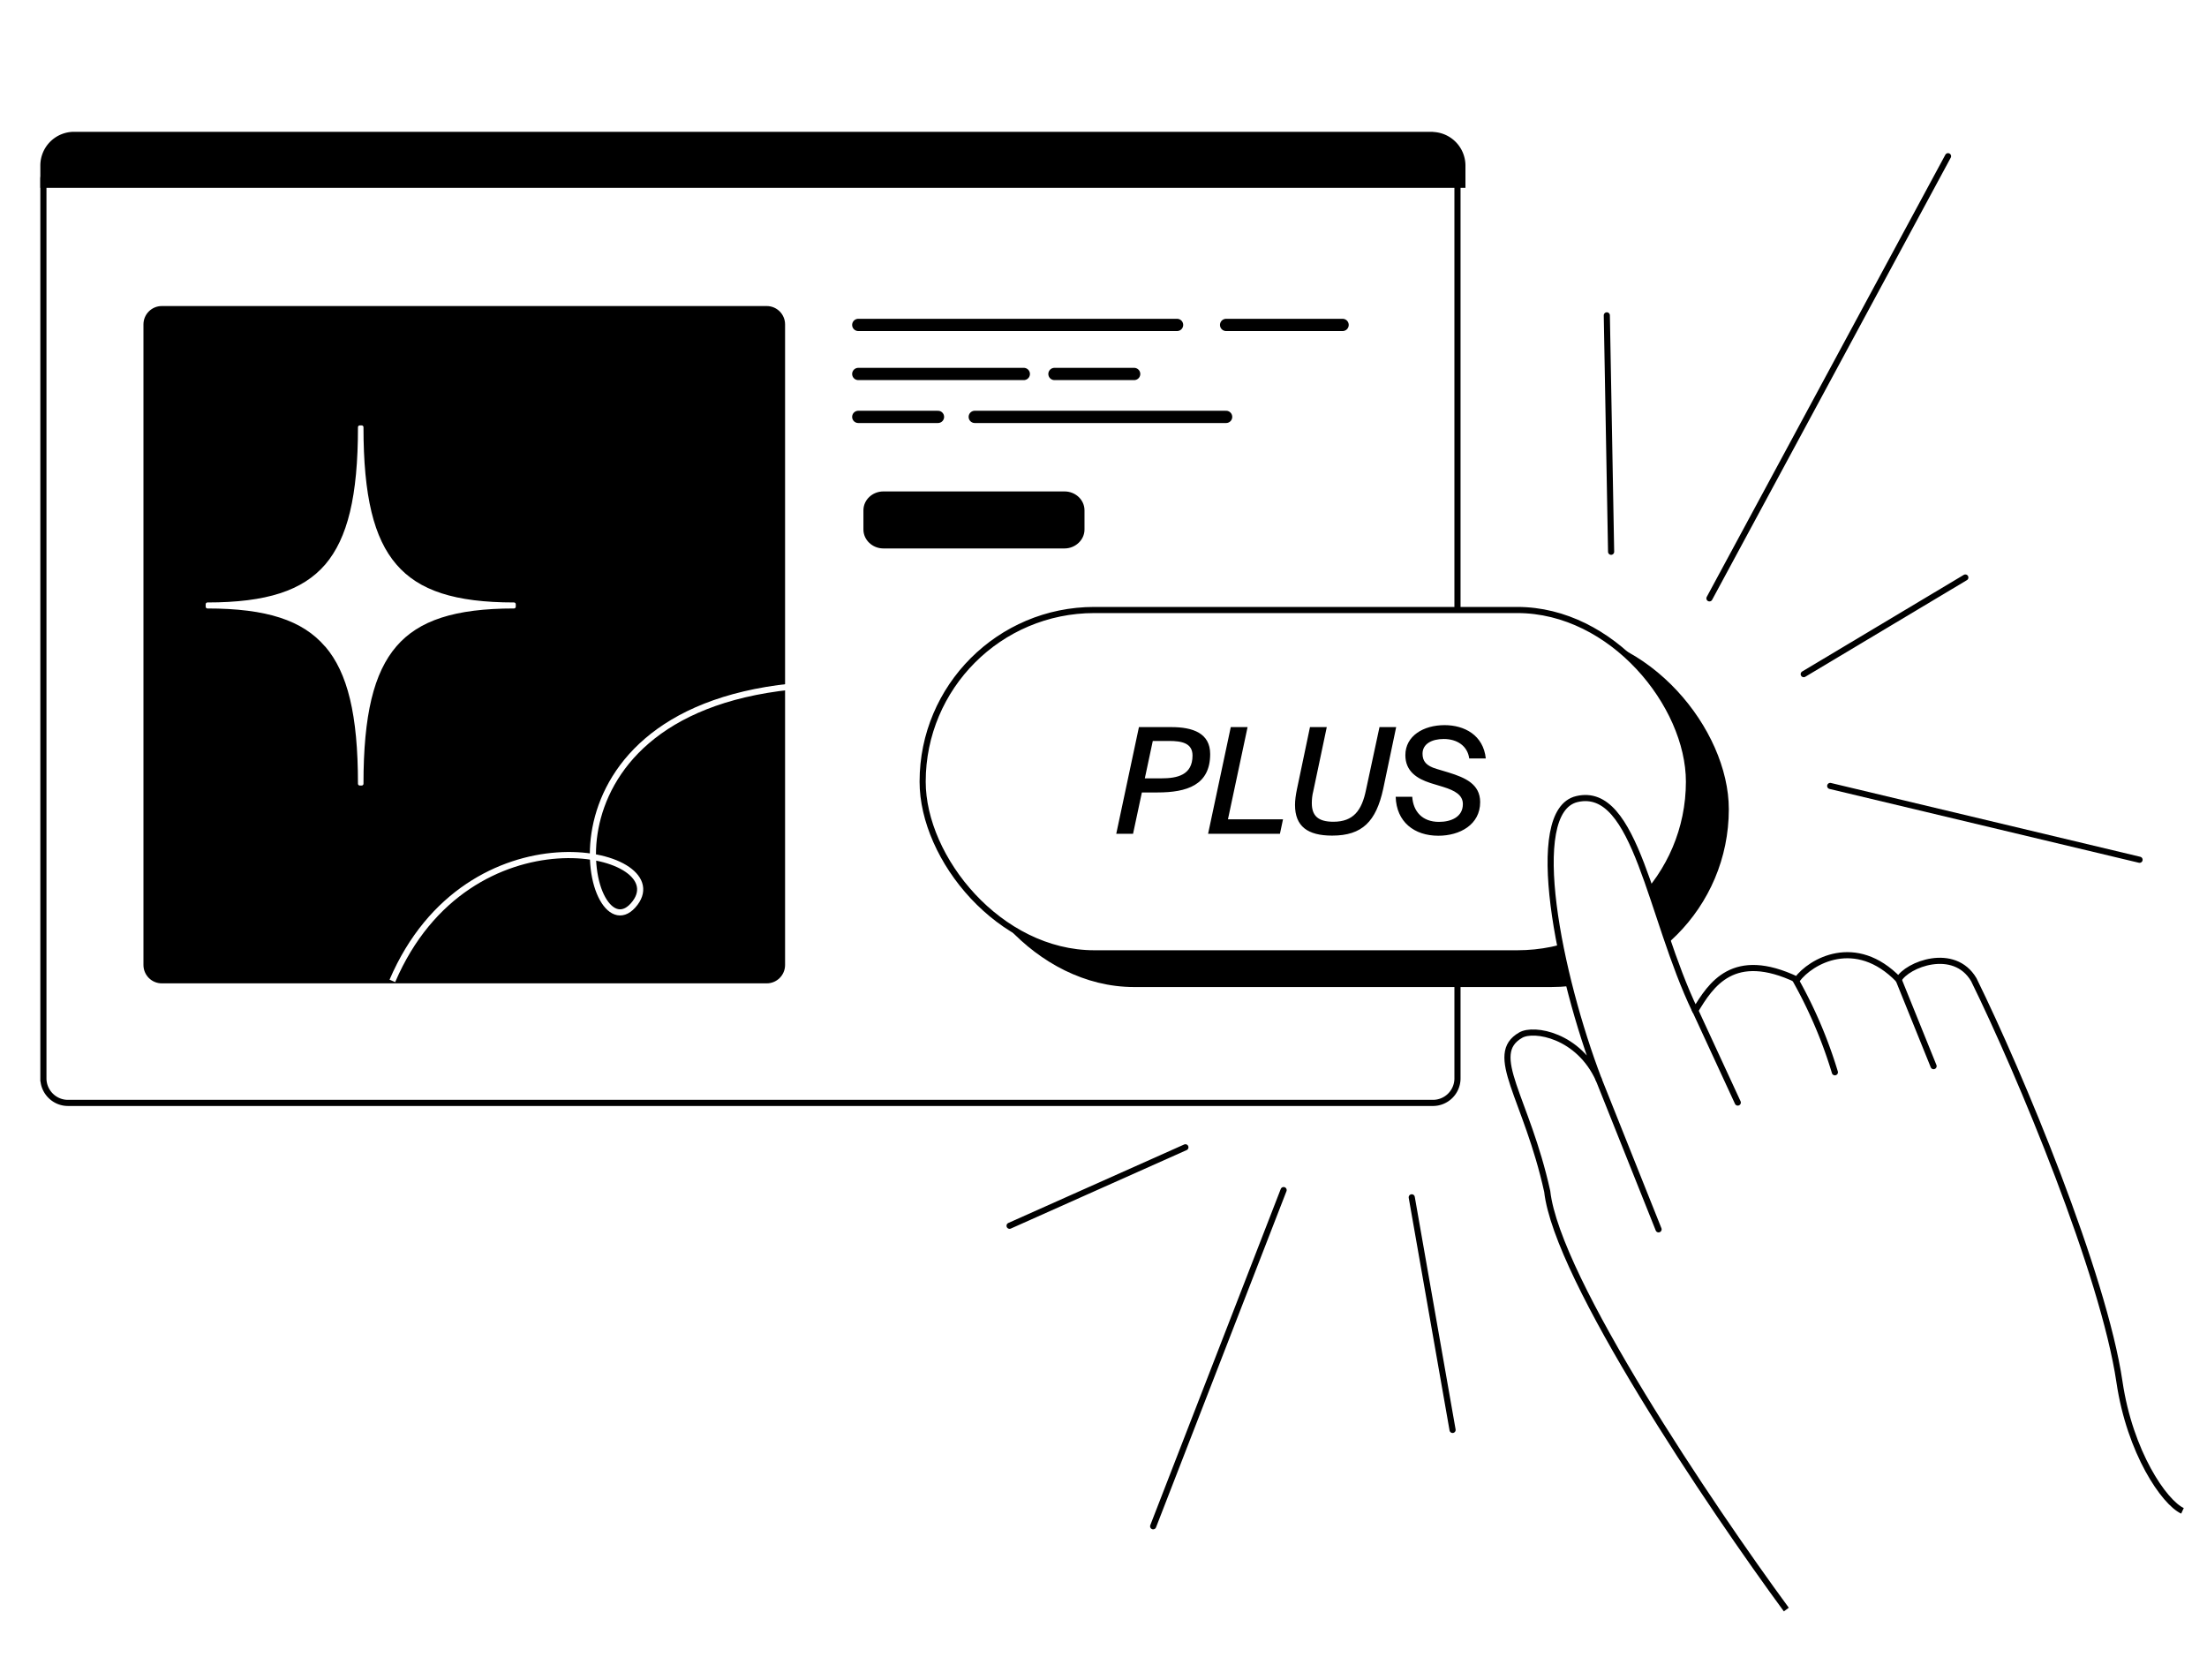<svg width="180" height="137" fill="none" xmlns="http://www.w3.org/2000/svg"><path fill="#fff" d="M0 0h180v137H0z"/><path d="M3.72 90.09h114.97V13.9H4.45c-.4 0-.73.33-.73.74V90.1z" fill="#fff"/><path d="M3.54 87.95c0 1.1.9 2 2 2h111.33a2 2 0 002-2v-74.1H4.27c-.4 0-.73.33-.73.74v73.36z" stroke="#000" stroke-width=".5" stroke-miterlimit="10"/><path d="M116.76 11H6.04a2.5 2.5 0 00-2.5 2.5v1.57h115.73V13.5a2.5 2.5 0 00-2.5-2.49z" fill="#000" stroke="#000" stroke-width=".5"/><path d="M62.52 24.96H13.2c-.83 0-1.5.67-1.5 1.5V78.7c0 .83.67 1.5 1.5 1.5h49.33c.83 0 1.5-.67 1.5-1.5V26.46c0-.83-.67-1.5-1.5-1.5zm24.3 19.77H72.05c-.9 0-1.63-.7-1.63-1.54v-1.57c0-.85.73-1.54 1.63-1.54h14.77c.9 0 1.63.69 1.63 1.54v1.57c0 .84-.74 1.54-1.63 1.54z" fill="#000"/><path d="M26.63 52.63c1.87 2.18 2.71 5.66 2.71 11.29h.16c0-5.63.84-9.11 2.72-11.3 1.87-2.17 4.86-3.14 9.7-3.14v-.2c-4.84 0-7.83-.97-9.7-3.15-1.88-2.18-2.72-5.66-2.72-11.29h-.16c0 5.63-.84 9.11-2.71 11.3-1.88 2.17-4.87 3.14-9.71 3.14v.2c4.84 0 7.83.97 9.7 3.15z" fill="#fff" stroke="#fff" stroke-width=".29" stroke-linecap="round" stroke-linejoin="round"/><path d="M32 80c6.2-14.46 23.05-10.7 19.8-6.36C48.09 78.58 42.64 58.3 64.5 56" stroke="#fff" stroke-width=".5"/><path d="M70 26.5h26m4 0h9.5m-39.5 4h13.5m2.5 0h6.5M70 34h6.5m3 0H100" stroke="#000" stroke-linecap="round"/><rect x="78.25" y="51.75" width="62.5" height="28.5" rx="14.25" fill="#000" stroke="#000" stroke-width=".5"/><rect x="75.25" y="49.75" width="62.5" height="28" rx="14" fill="#fff" stroke="#000" stroke-width=".5"/><path d="M126.2 97.17c.78 7.13 13.32 25.7 19.49 34.1l32.31-8.05c-1.49-.69-4.04-7.3-5.14-10.52-1.34-7.77-8.48-25.1-11.88-32.8-1.93-2.48-4.9-1.04-6.13 0-3.51-3.62-6.62-1.51-7.74 0-4-3.07-7.57.4-8.85 2.53-3.4-6.56-5.07-18.67-9.78-17.08-4.08 1.38-.52 15.27 1.84 22.7a6 6 0 00-6.3-3.63c-4.27.72-.12 3.15 2.17 12.75z" fill="#fff"/><path d="M145.69 131.27c-6.17-8.4-18.7-26.97-19.5-34.1-1.69-7.67-4.94-11.17-2.16-12.75 1.07-.62 4.72 0 6.36 3.62-3.22-8.42-6-21.88-1.78-22.87 4.83-1.14 5.94 9.55 9.65 17.26 1.28-2.12 3.1-5 8.3-2.53 1.11-1.5 4.78-3.62 8.29 0 .68-1.24 4.52-2.73 6.13 0 3.77 7.67 10.58 24.01 11.88 32.8.85 5.76 3.65 9.83 5.14 10.52" stroke="#000" stroke-width=".5" stroke-linejoin="round"/><path d="M130.39 88.04l4.88 12.22m2.94-17.96l3.52 7.62m4.7-10.02a37.45 37.45 0 013.22 7.55m5.2-7.55l2.85 7.05" stroke="#000" stroke-width=".5" stroke-linecap="round"/><path d="M92.89 59.3L91.04 68h1.37l.72-3.37h1.27c2.4 0 4.3-.6 4.3-3.13 0-1.7-1.4-2.2-3.17-2.2h-2.64zm1.13 1.13h1.32c1.04 0 1.92.17 1.92 1.19 0 1.6-1.25 1.86-2.55 1.86h-1.34l.65-3.05zm7.73-1.13h-1.37L98.53 68h5.86l.25-1.18h-4.49l1.6-7.52zm5.24 6.2c0-.3.03-.63.12-.98l1.1-5.22h-1.37l-1.06 5.05c-.1.48-.16.91-.16 1.3 0 1.74 1.02 2.5 3.03 2.5 2.46 0 3.58-1.16 4.16-3.8l1.06-5.05h-1.36l-1.1 5.12c-.34 1.67-1.02 2.6-2.66 2.6-1.26 0-1.76-.5-1.76-1.52zm14.19-3.64c-.2-1.91-1.75-2.72-3.36-2.72-1.73 0-3.2.88-3.2 2.45 0 1.31.94 1.92 2.07 2.28l1.02.31c.96.3 1.6.66 1.6 1.4 0 1.05-.96 1.45-1.95 1.45-1.35 0-2.1-.84-2.18-2.05h-1.35c.06 2.06 1.52 3.18 3.48 3.18 1.75 0 3.41-.9 3.41-2.74 0-1.49-1.25-2-2.55-2.41l-1-.3c-.85-.25-1.15-.63-1.15-1.24 0-.79.74-1.2 1.73-1.2 1.1 0 1.94.57 2.08 1.59h1.35z" fill="#000"/><path d="M174.5 70.12l-25.23-6.02m11.02-17l-13.18 7.88M82.34 99.97l14.34-6.4m42.74-44.77l19.46-36.06m-54.19 84.32l-10.64 27.42M131.4 45l-.35-19.28m-15.91 71.93l3.33 18.97" stroke="#000" stroke-width=".5" stroke-linecap="round"/></svg>